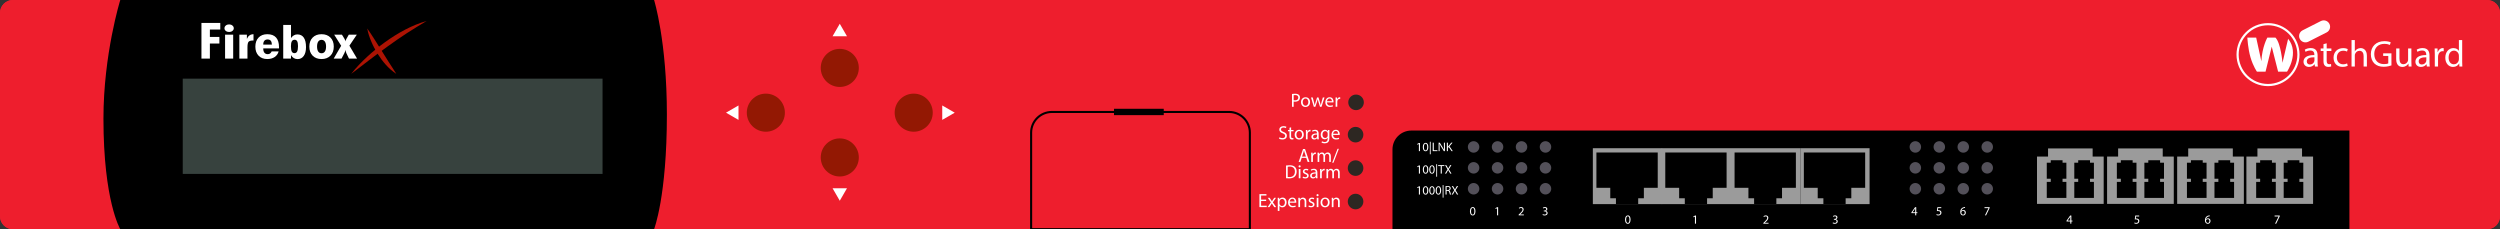 <?xml version="1.0" encoding="utf-8"?>
<!-- Copyright 2022 Virtual Console LLC. All rights reserved. Julia. Generator: Adobe Illustrator 23.1.0, SVG Export Plug-In . SVG Version: 6.00 Build 0)  -->
<svg version="1.1" id="WatchGuard_Firebox_X8500E-F"
	 xmlns="http://www.w3.org/2000/svg" xmlns:xlink="http://www.w3.org/1999/xlink" x="0px" y="0px" viewBox="0 0 600 55"
	 style="enable-background:new 0 0 600 55;" xml:space="preserve">
<rect x="0" y="0" width="600" height="55" fill="#333333" stroke="none"/>
<style type="text/css">
	.st0{fill:#EE1E2D;}
	.st1{fill:#FFFFFF;}
	.st2{fill:#AC1303;}
	.st3{fill:#2D2722;}
	.st4{fill:#37423E;}
	.st5{fill:#931803;}
	.st6{fill:#9B9B9B;}
	.st7{fill:#535059;}
</style>
<g>
	<path class="st0" d="M596.905,55H3.095C1.386,55,0,53.614,0,51.905V3.095
		C0,1.386,1.386,0,3.095,0h593.811C598.615,0,600,1.386,600,3.095v48.811
		C600,53.614,598.615,55,596.905,55z"/>
	<path class="st0" d="M596.905,1C598.06,1,599,1.94,599,3.095v48.811
		C599,53.06,598.06,54,596.905,54H3.095C1.94,54,1,53.06,1,51.905V3.095
		C1,1.94,1.94,1,3.095,1H596.905 M596.905,0H3.095C1.386,0,0,1.386,0,3.095v48.811
		C0,53.614,1.386,55,3.095,55h593.811C598.615,55,600,53.614,600,51.905V3.095
		C600,1.386,598.615,0,596.905,0L596.905,0z"/>
</g>
<path d="M156.98,55H28.865c0,0-4.037-6.691-4.037-26.529C24.827,12.971,28.865,0,28.865,0
	h128.116c0,0,3.072,9.801,3.072,27.5C160.053,47.158,156.98,55,156.98,55z"/>
<g>
	<path class="st1" d="M48.347,14.065V5.511h4.522V7.093h-2.498v1.775h2.283v1.576h-2.283
		v3.621H48.347z"/>
	<path class="st1" d="M53.874,6.782c0-0.262,0.106-0.481,0.32-0.659
		c0.213-0.178,0.479-0.267,0.8-0.267c0.306,0,0.568,0.09,0.786,0.27
		s0.327,0.398,0.327,0.656c0,0.25-0.108,0.462-0.323,0.636s-0.479,0.261-0.79,0.261
		c-0.321,0-0.587-0.085-0.8-0.255C53.981,7.254,53.874,7.04,53.874,6.782z
		 M54.018,14.065V8.317h1.946v5.748H54.018z"/>
	<path class="st1" d="M57.443,14.065V8.317h1.809v1.02
		c0.158-0.375,0.369-0.655,0.632-0.841s0.582-0.28,0.955-0.284v1.512h-0.129
		c-0.512,0-0.86,0.099-1.044,0.296c-0.185,0.197-0.276,0.646-0.276,1.345v2.701
		H57.443z"/>
	<path class="st1" d="M63.179,11.616v0.047c0,0.43,0.094,0.76,0.28,0.99
		s0.452,0.346,0.797,0.346c0.22,0,0.408-0.055,0.563-0.164
		c0.155-0.109,0.281-0.275,0.377-0.498h1.673
		c-0.153,0.574-0.47,1.023-0.951,1.348c-0.481,0.324-1.071,0.486-1.77,0.486
		c-0.875,0-1.572-0.268-2.089-0.803c-0.517-0.535-0.775-1.258-0.775-2.168
		c0-0.922,0.258-1.65,0.775-2.186c0.517-0.535,1.213-0.803,2.089-0.803
		c0.929,0,1.63,0.264,2.104,0.791c0.474,0.527,0.711,1.307,0.711,2.338v0.275
		H63.179z M65.254,10.702c-0.015-0.418-0.107-0.728-0.277-0.929
		s-0.424-0.302-0.764-0.302c-0.335,0-0.591,0.105-0.769,0.316
		c-0.177,0.211-0.266,0.518-0.266,0.92L65.254,10.702z"/>
	<path class="st1" d="M67.974,14.065V5.983h1.866v3.148
		c0.211-0.293,0.442-0.512,0.693-0.656c0.251-0.145,0.53-0.217,0.836-0.217
		c0.68,0,1.195,0.26,1.547,0.779c0.352,0.52,0.528,1.279,0.528,2.279
		c0,0.898-0.181,1.601-0.542,2.106s-0.855,0.759-1.482,0.759
		c-0.345,0-0.65-0.081-0.916-0.243s-0.487-0.399-0.664-0.712v0.838H67.974z
		 M70.709,9.542c-0.306,0-0.53,0.124-0.671,0.372
		c-0.142,0.248-0.212,0.644-0.212,1.187c0,0.59,0.067,1.014,0.201,1.271
		c0.134,0.258,0.352,0.387,0.653,0.387c0.287,0,0.499-0.136,0.635-0.407
		c0.136-0.271,0.205-0.696,0.205-1.274c0-0.539-0.065-0.93-0.194-1.172
		C71.198,9.663,70.992,9.542,70.709,9.542z"/>
	<path class="st1" d="M80.107,11.182c0,0.914-0.267,1.641-0.8,2.18
		c-0.534,0.539-1.246,0.809-2.136,0.809c-0.895,0-1.607-0.269-2.136-0.806
		c-0.529-0.537-0.793-1.265-0.793-2.183c0-0.91,0.264-1.633,0.793-2.168
		c0.529-0.535,1.241-0.803,2.136-0.803c0.895,0,1.608,0.269,2.139,0.806
		S80.107,10.276,80.107,11.182z M77.171,12.782c0.344,0,0.611-0.14,0.8-0.419
		s0.284-0.677,0.284-1.192c0-0.512-0.095-0.907-0.284-1.187
		s-0.456-0.419-0.8-0.419c-0.345,0-0.61,0.139-0.797,0.416
		c-0.187,0.277-0.28,0.674-0.28,1.189c0,0.52,0.093,0.918,0.28,1.195
		C76.56,12.643,76.826,12.782,77.171,12.782z"/>
	<path class="st1" d="M80.085,14.065l1.794-3.082l-1.68-2.666h1.866l0.589,0.961
		c0.077,0.129,0.134,0.245,0.172,0.349c0.038,0.104,0.064,0.206,0.079,0.308
		c0.019-0.105,0.05-0.214,0.093-0.325s0.101-0.226,0.172-0.343l0.545-0.949
		h1.924l-1.78,2.643l1.838,3.105h-1.938l-0.632-1.307
		c-0.048-0.105-0.089-0.223-0.125-0.352c-0.036-0.129-0.068-0.271-0.097-0.428
		c-0.029,0.148-0.063,0.287-0.104,0.416c-0.041,0.129-0.089,0.246-0.147,0.352
		l-0.689,1.318H80.085z"/>
</g>
<path class="st2" d="M88.135,6.831c1.282,1.805,2.371,3.637,3.515,5.444
	c0.55,0.916,1.142,1.801,1.707,2.711c0.576,0.905,1.178,1.787,1.756,2.742
	c-1.867-1.217-3.308-2.966-4.48-4.818c-0.57-0.941-1.095-1.909-1.518-2.925
	C88.687,8.974,88.327,7.928,88.135,6.831z"/>
<path class="st2" d="M84.293,17.728c1.142-1.483,2.447-2.825,3.815-4.093
	c1.366-1.273,2.826-2.442,4.334-3.546c3.035-2.166,6.356-4.039,9.961-5.06
	c-1.602,0.97-3.183,1.902-4.722,2.911c-1.529,1.021-3.06,2.031-4.538,3.123
	C90.153,13.201,87.263,15.47,84.293,17.728z"/>
<circle class="st3" cx="325.453" cy="24.565" r="1.87"/>
<circle class="st3" cx="325.337" cy="32.318" r="1.87"/>
<circle class="st3" cx="325.337" cy="40.345" r="1.87"/>
<circle class="st3" cx="325.337" cy="48.371" r="1.87"/>
<rect x="43.859" y="18.877" class="st4" width="100.753" height="22.862"/>
<circle class="st5" cx="201.546" cy="16.299" r="4.571"/>
<circle class="st5" cx="201.546" cy="37.785" r="4.571"/>
<circle class="st5" cx="183.803" cy="27.042" r="4.571"/>
<circle class="st5" cx="219.289" cy="27.042" r="4.571"/>
<g>
	<path d="M300.217,55.25h-52.998V31.847c0-2.882,2.344-5.226,5.226-5.226h42.546
		c2.882,0,5.226,2.344,5.226,5.226V55.25z M247.719,54.75h51.998V31.847
		c0-2.606-2.12-4.726-4.726-4.726h-42.546c-2.605,0-4.726,2.12-4.726,4.726V54.75z"
		/>
</g>
<g>
	<path class="st1" d="M310.078,22.556c0.193-0.032,0.446-0.06,0.77-0.06
		c0.396,0,0.687,0.092,0.87,0.258c0.171,0.147,0.272,0.374,0.272,0.65
		c0,0.281-0.083,0.502-0.239,0.664c-0.213,0.226-0.558,0.341-0.95,0.341
		c-0.119,0-0.229-0.004-0.322-0.027v1.244h-0.4V22.556z M310.478,24.053
		c0.088,0.023,0.198,0.032,0.332,0.032c0.483,0,0.778-0.235,0.778-0.664
		c0-0.41-0.29-0.608-0.732-0.608c-0.175,0-0.309,0.014-0.378,0.032V24.053z"/>
	<path class="st1" d="M314.418,24.491c0,0.825-0.571,1.185-1.11,1.185
		c-0.604,0-1.069-0.442-1.069-1.147c0-0.747,0.489-1.185,1.106-1.185
		C313.985,23.343,314.418,23.809,314.418,24.491z M312.648,24.514
		c0,0.488,0.281,0.857,0.678,0.857c0.387,0,0.678-0.364,0.678-0.866
		c0-0.378-0.189-0.857-0.669-0.857C312.856,23.648,312.648,24.09,312.648,24.514z"/>
	<path class="st1" d="M315.058,23.394l0.295,1.134c0.064,0.249,0.124,0.479,0.165,0.709
		h0.015c0.051-0.226,0.124-0.465,0.198-0.705l0.363-1.138h0.342l0.345,1.115
		c0.083,0.268,0.147,0.502,0.198,0.728h0.014
		c0.037-0.226,0.098-0.46,0.171-0.723l0.318-1.12h0.4l-0.719,2.23h-0.368
		l-0.342-1.064c-0.078-0.249-0.143-0.47-0.197-0.733h-0.01
		c-0.056,0.268-0.124,0.498-0.203,0.737l-0.359,1.06h-0.368l-0.673-2.23H315.058z"
		/>
	<path class="st1" d="M318.467,24.583c0.009,0.548,0.359,0.774,0.765,0.774
		c0.29,0,0.466-0.051,0.617-0.115l0.069,0.29
		c-0.143,0.064-0.387,0.138-0.742,0.138c-0.687,0-1.097-0.451-1.097-1.124
		s0.396-1.203,1.046-1.203c0.729,0,0.922,0.641,0.922,1.051
		c0,0.083-0.009,0.147-0.014,0.189H318.467z M319.656,24.293
		c0.005-0.258-0.105-0.659-0.562-0.659c-0.41,0-0.59,0.378-0.622,0.659H319.656z"/>
	<path class="st1" d="M320.548,24.09c0-0.263-0.004-0.488-0.018-0.696h0.354l0.014,0.438
		h0.019c0.102-0.3,0.346-0.489,0.617-0.489c0.046,0,0.079,0.005,0.115,0.014
		v0.382c-0.041-0.009-0.083-0.014-0.138-0.014c-0.286,0-0.488,0.216-0.544,0.521
		c-0.01,0.055-0.019,0.12-0.019,0.189v1.189h-0.401V24.09z"/>
</g>
<g>
	<path class="st1" d="M312.408,37.892l-0.322,0.977h-0.415l1.056-3.106h0.483l1.06,3.106
		h-0.429l-0.331-0.977H312.408z M313.427,37.579l-0.305-0.894
		c-0.068-0.203-0.115-0.387-0.161-0.567h-0.009
		c-0.046,0.184-0.097,0.373-0.157,0.562l-0.304,0.899H313.427z"/>
	<path class="st1" d="M314.697,37.334c0-0.263-0.004-0.488-0.018-0.696h0.354l0.014,0.438
		h0.019c0.102-0.3,0.346-0.489,0.617-0.489c0.046,0,0.079,0.005,0.115,0.014
		v0.382c-0.041-0.009-0.083-0.014-0.138-0.014c-0.286,0-0.488,0.216-0.544,0.521
		c-0.01,0.055-0.019,0.12-0.019,0.189v1.189h-0.401V37.334z"/>
	<path class="st1" d="M316.222,37.242c0-0.23-0.004-0.419-0.018-0.604h0.354l0.019,0.359
		h0.014c0.124-0.212,0.332-0.41,0.7-0.41c0.305,0,0.535,0.185,0.632,0.447
		h0.009c0.069-0.125,0.157-0.221,0.249-0.291
		c0.134-0.101,0.281-0.157,0.493-0.157c0.295,0,0.732,0.194,0.732,0.968v1.313
		h-0.396v-1.263c0-0.429-0.156-0.687-0.483-0.687c-0.23,0-0.41,0.17-0.479,0.369
		c-0.019,0.055-0.032,0.129-0.032,0.203v1.378h-0.396v-1.336
		c0-0.355-0.156-0.613-0.465-0.613c-0.254,0-0.438,0.203-0.503,0.405
		c-0.022,0.06-0.032,0.129-0.032,0.198v1.346h-0.396V37.242z"/>
	<path class="st1" d="M319.724,39.053l1.286-3.341h0.313l-1.291,3.341H319.724z"/>
	<path class="st1" d="M308.648,39.72c0.244-0.037,0.534-0.064,0.853-0.064
		c0.575,0,0.985,0.134,1.258,0.387c0.276,0.253,0.438,0.613,0.438,1.115
		c0,0.507-0.156,0.921-0.447,1.207c-0.29,0.291-0.77,0.447-1.373,0.447
		c-0.285,0-0.525-0.014-0.728-0.037V39.72z M309.049,42.467
		c0.102,0.019,0.249,0.023,0.405,0.023c0.857,0,1.323-0.479,1.323-1.318
		c0.004-0.733-0.41-1.198-1.259-1.198c-0.207,0-0.363,0.019-0.47,0.042V42.467z"
		/>
	<path class="st1" d="M312.154,39.928c0.005,0.138-0.097,0.249-0.258,0.249
		c-0.144,0-0.244-0.11-0.244-0.249c0-0.143,0.105-0.253,0.253-0.253
		C312.058,39.674,312.154,39.784,312.154,39.928z M311.702,42.784V40.554h0.406v2.23
		H311.702z"/>
	<path class="st1" d="M312.725,42.37c0.12,0.078,0.332,0.161,0.534,0.161
		c0.295,0,0.434-0.147,0.434-0.332c0-0.193-0.115-0.299-0.415-0.41
		c-0.4-0.143-0.59-0.364-0.59-0.631c0-0.36,0.29-0.655,0.77-0.655
		c0.226,0,0.424,0.065,0.549,0.139l-0.102,0.295
		c-0.088-0.056-0.249-0.129-0.456-0.129c-0.24,0-0.374,0.138-0.374,0.304
		c0,0.185,0.134,0.268,0.425,0.378c0.387,0.147,0.585,0.341,0.585,0.673
		c0,0.392-0.305,0.668-0.834,0.668c-0.244,0-0.471-0.06-0.627-0.152
		L312.725,42.37z"/>
	<path class="st1" d="M315.839,42.784l-0.032-0.281h-0.014
		c-0.125,0.175-0.364,0.332-0.682,0.332c-0.452,0-0.683-0.318-0.683-0.641
		c0-0.539,0.479-0.834,1.341-0.83v-0.046c0-0.185-0.051-0.516-0.507-0.516
		c-0.207,0-0.424,0.064-0.58,0.166l-0.093-0.268
		c0.185-0.12,0.452-0.198,0.733-0.198c0.682,0,0.848,0.466,0.848,0.913v0.834
		c0,0.194,0.009,0.383,0.037,0.535H315.839z M315.779,41.646
		c-0.442-0.009-0.945,0.069-0.945,0.502c0,0.263,0.176,0.387,0.383,0.387
		c0.29,0,0.475-0.184,0.539-0.373c0.014-0.042,0.023-0.087,0.023-0.129V41.646z"/>
	<path class="st1" d="M316.824,41.25c0-0.263-0.004-0.488-0.018-0.696h0.354l0.014,0.438
		h0.019c0.102-0.3,0.346-0.489,0.617-0.489c0.046,0,0.078,0.005,0.115,0.014
		v0.382c-0.041-0.009-0.083-0.014-0.138-0.014c-0.286,0-0.489,0.216-0.544,0.521
		c-0.01,0.055-0.019,0.12-0.019,0.189v1.189h-0.401V41.25z"/>
	<path class="st1" d="M318.35,41.158c0-0.23-0.004-0.419-0.018-0.604h0.354l0.019,0.359
		h0.014c0.124-0.212,0.332-0.41,0.7-0.41c0.305,0,0.535,0.185,0.632,0.447
		h0.009c0.069-0.125,0.157-0.221,0.249-0.291
		c0.134-0.101,0.281-0.157,0.493-0.157c0.295,0,0.732,0.194,0.732,0.968v1.313
		h-0.396v-1.263c0-0.429-0.156-0.687-0.483-0.687c-0.23,0-0.41,0.17-0.479,0.369
		c-0.019,0.055-0.032,0.129-0.032,0.203v1.378h-0.396V41.448
		c0-0.355-0.156-0.613-0.465-0.613c-0.254,0-0.438,0.203-0.503,0.405
		c-0.022,0.06-0.032,0.129-0.032,0.198v1.346h-0.396V41.158z"/>
</g>
<path d="M563.859,31.331H338.723c-2.501,0-4.529,2.028-4.529,4.529V55h229.665V31.331z"/>
<g>
	<rect x="382.283" y="35.572" class="st6" width="16.629" height="13.416"/>
	<polygon points="397.854,36.599 383.139,36.599 383.139,45.072 386.465,45.072 
		386.465,47.584 387.826,47.584 387.826,48.988 393.167,48.988 393.167,47.584 
		394.528,47.584 394.528,45.072 397.854,45.072 	"/>
</g>
<g>
	<rect x="398.811" y="35.572" class="st6" width="16.629" height="13.416"/>
	<polygon points="414.382,36.599 399.668,36.599 399.668,45.072 402.993,45.072 
		402.993,47.584 404.354,47.584 404.354,48.988 409.695,48.988 409.695,47.584 
		411.056,47.584 411.056,45.072 414.382,45.072 	"/>
</g>
<g>
	<rect x="415.44" y="35.572" class="st6" width="16.629" height="13.416"/>
	<polygon points="431.011,36.599 416.297,36.599 416.297,45.072 419.622,45.072 
		419.622,47.584 420.983,47.584 420.983,48.988 426.324,48.988 426.324,47.584 
		427.685,47.584 427.685,45.072 431.011,45.072 	"/>
</g>
<g>
	<rect x="432.069" y="35.572" class="st6" width="16.629" height="13.416"/>
	<polygon points="447.64,36.599 432.926,36.599 432.926,45.072 436.251,45.072 
		436.251,47.584 437.612,47.584 437.612,48.988 442.953,48.988 442.953,47.584 
		444.314,47.584 444.314,45.072 447.64,45.072 	"/>
</g>
<circle class="st7" cx="353.663" cy="35.265" r="1.379"/>
<circle class="st7" cx="359.414" cy="35.265" r="1.379"/>
<circle class="st7" cx="365.165" cy="35.265" r="1.379"/>
<circle class="st7" cx="370.916" cy="35.265" r="1.379"/>
<circle class="st7" cx="353.663" cy="40.28" r="1.379"/>
<circle class="st7" cx="359.414" cy="40.28" r="1.379"/>
<circle class="st7" cx="365.165" cy="40.28" r="1.379"/>
<circle class="st7" cx="370.916" cy="40.28" r="1.379"/>
<circle class="st7" cx="353.663" cy="45.302" r="1.379"/>
<circle class="st7" cx="359.414" cy="45.302" r="1.379"/>
<circle class="st7" cx="365.165" cy="45.302" r="1.379"/>
<circle class="st7" cx="370.916" cy="45.302" r="1.379"/>
<polygon class="st1" points="201.546,5.703 199.814,8.703 203.278,8.703 "/>
<polygon class="st1" points="229.137,27.042 226.137,25.31 226.137,28.774 "/>
<polygon class="st1" points="174.241,27.042 177.241,25.31 177.241,28.774 "/>
<polygon class="st1" points="201.546,48.178 203.278,45.178 199.814,45.178 "/>
<rect x="267.358" y="26.107" width="11.941" height="1.527"/>
<g>
	<path class="st1" d="M354.11,50.684c0,0.664-0.246,1.031-0.679,1.031
		c-0.382,0-0.641-0.357-0.646-1.004c0-0.655,0.282-1.017,0.679-1.017
		C353.876,49.694,354.11,50.062,354.11,50.684z M353.05,50.714
		c0,0.508,0.156,0.797,0.396,0.797c0.271,0,0.399-0.316,0.399-0.815
		c0-0.48-0.123-0.796-0.396-0.796C353.218,49.899,353.05,50.182,353.05,50.714z"/>
</g>
<g>
	<path class="st1" d="M391.333,52.684c0,0.664-0.246,1.031-0.679,1.031
		c-0.382,0-0.641-0.357-0.646-1.004c0-0.655,0.282-1.017,0.679-1.017
		C391.099,51.694,391.333,52.062,391.333,52.684z M390.272,52.714
		c0,0.508,0.156,0.797,0.396,0.797c0.271,0,0.399-0.316,0.399-0.815
		c0-0.48-0.123-0.796-0.396-0.796C390.44,51.899,390.272,52.182,390.272,52.714z"/>
</g>
<g>
	<path class="st1" d="M406.787,51.975H406.781l-0.34,0.183l-0.051-0.201l0.427-0.229h0.226
		v1.954h-0.256V51.975z"/>
</g>
<g>
	<path class="st1" d="M423.196,53.682v-0.162l0.207-0.201
		c0.499-0.476,0.725-0.728,0.728-1.022c0-0.198-0.097-0.382-0.388-0.382
		c-0.178,0-0.325,0.09-0.415,0.165l-0.084-0.186
		c0.135-0.114,0.327-0.199,0.553-0.199c0.421,0,0.599,0.289,0.599,0.568
		c0,0.36-0.262,0.652-0.674,1.049l-0.156,0.145v0.006h0.878v0.22H423.196z"/>
</g>
<g>
	<path class="st1" d="M439.91,53.378c0.075,0.048,0.25,0.123,0.433,0.123
		c0.34,0,0.445-0.216,0.442-0.379c-0.003-0.273-0.25-0.391-0.505-0.391h-0.147
		v-0.198h0.147c0.192,0,0.436-0.099,0.436-0.33c0-0.156-0.099-0.295-0.343-0.295
		c-0.156,0-0.307,0.069-0.391,0.129l-0.069-0.192
		c0.103-0.075,0.301-0.15,0.512-0.15c0.385,0,0.559,0.229,0.559,0.466
		c0,0.202-0.12,0.373-0.36,0.46v0.007c0.24,0.048,0.436,0.229,0.436,0.502
		c0,0.312-0.243,0.586-0.713,0.586c-0.219,0-0.411-0.069-0.508-0.133L439.91,53.378z"
		/>
</g>
<g>
	<path class="st1" d="M359.294,49.975h-0.006l-0.34,0.183l-0.051-0.201l0.427-0.229h0.226
		v1.954h-0.256V49.975z"/>
</g>
<g>
	<path class="st1" d="M364.472,51.682v-0.162l0.207-0.201
		c0.499-0.476,0.725-0.728,0.728-1.022c0-0.198-0.097-0.382-0.388-0.382
		c-0.178,0-0.325,0.09-0.415,0.165l-0.084-0.186
		c0.135-0.114,0.327-0.199,0.553-0.199c0.421,0,0.599,0.289,0.599,0.568
		c0,0.36-0.262,0.652-0.674,1.049l-0.156,0.145v0.006h0.878v0.22H364.472z"/>
</g>
<g>
	<path class="st1" d="M370.285,51.378c0.075,0.048,0.25,0.123,0.433,0.123
		c0.34,0,0.445-0.216,0.442-0.379c-0.003-0.273-0.25-0.391-0.505-0.391h-0.147
		v-0.198h0.147c0.192,0,0.436-0.099,0.436-0.33c0-0.156-0.099-0.295-0.343-0.295
		c-0.156,0-0.307,0.069-0.391,0.129l-0.069-0.192
		c0.103-0.075,0.301-0.15,0.512-0.15c0.385,0,0.559,0.229,0.559,0.466
		c0,0.202-0.12,0.373-0.36,0.46v0.007c0.24,0.048,0.436,0.229,0.436,0.502
		c0,0.312-0.243,0.586-0.713,0.586c-0.219,0-0.411-0.069-0.508-0.133L370.285,51.378z"
		/>
</g>
<circle class="st7" cx="459.683" cy="35.265" r="1.379"/>
<circle class="st7" cx="465.435" cy="35.265" r="1.379"/>
<circle class="st7" cx="471.186" cy="35.265" r="1.379"/>
<circle class="st7" cx="476.937" cy="35.265" r="1.379"/>
<circle class="st7" cx="459.683" cy="40.28" r="1.379"/>
<circle class="st7" cx="465.435" cy="40.28" r="1.379"/>
<circle class="st7" cx="471.186" cy="40.28" r="1.379"/>
<circle class="st7" cx="476.937" cy="40.28" r="1.379"/>
<circle class="st7" cx="459.683" cy="45.302" r="1.379"/>
<circle class="st7" cx="465.435" cy="45.302" r="1.379"/>
<circle class="st7" cx="471.186" cy="45.302" r="1.379"/>
<circle class="st7" cx="476.937" cy="45.302" r="1.379"/>
<g>
	<path class="st1" d="M459.65,51.682v-0.532h-0.908v-0.174l0.872-1.248h0.285v1.215h0.273
		v0.207h-0.273v0.532H459.65z M459.65,50.942v-0.652
		c0-0.103,0.003-0.204,0.009-0.307h-0.009c-0.061,0.114-0.108,0.198-0.162,0.288
		l-0.479,0.665v0.006H459.65z"/>
</g>
<g>
	<path class="st1" d="M496.873,53.682v-0.532h-0.908v-0.174l0.872-1.248h0.285v1.215h0.273
		v0.207h-0.273v0.532H496.873z M496.873,52.942v-0.652
		c0-0.103,0.003-0.204,0.009-0.307h-0.009c-0.061,0.114-0.108,0.198-0.162,0.288
		l-0.479,0.665v0.006H496.873z"/>
</g>
<g>
	<path class="st1" d="M513.401,51.95h-0.746l-0.074,0.502
		c0.045-0.006,0.087-0.012,0.159-0.012c0.15,0,0.3,0.033,0.421,0.104
		c0.153,0.088,0.279,0.256,0.279,0.503c0,0.381-0.304,0.667-0.728,0.667
		c-0.214,0-0.394-0.061-0.487-0.12l0.066-0.202
		c0.081,0.049,0.24,0.108,0.418,0.108c0.249,0,0.463-0.162,0.463-0.424
		c-0.003-0.252-0.172-0.433-0.562-0.433c-0.111,0-0.198,0.012-0.271,0.021
		l0.127-0.938h0.935V51.95z"/>
</g>
<g>
	<path class="st1" d="M530.332,51.914c-0.055-0.003-0.124,0-0.199,0.012
		c-0.414,0.069-0.634,0.373-0.679,0.694h0.009
		c0.093-0.123,0.256-0.225,0.472-0.225c0.346,0,0.589,0.249,0.589,0.631
		c0,0.357-0.243,0.688-0.648,0.688c-0.418,0-0.691-0.325-0.691-0.833
		c0-0.385,0.138-0.688,0.33-0.881c0.162-0.159,0.379-0.258,0.625-0.288
		c0.079-0.012,0.145-0.016,0.193-0.016V51.914z M530.257,53.041
		c0-0.279-0.16-0.447-0.403-0.447c-0.159,0-0.307,0.099-0.379,0.24
		c-0.018,0.03-0.03,0.069-0.03,0.117c0.007,0.321,0.153,0.56,0.431,0.56
		C530.104,53.511,530.257,53.321,530.257,53.041z"/>
</g>
<g>
	<path class="st1" d="M547.137,51.728v0.175l-0.851,1.779h-0.273l0.848-1.729v-0.006
		h-0.956v-0.22H547.137z"/>
</g>
<g>
	<path class="st1" d="M465.907,49.95h-0.746l-0.074,0.502
		c0.045-0.006,0.087-0.012,0.159-0.012c0.15,0,0.3,0.033,0.421,0.104
		c0.153,0.088,0.279,0.256,0.279,0.503c0,0.381-0.304,0.667-0.728,0.667
		c-0.214,0-0.394-0.061-0.487-0.12l0.066-0.202
		c0.081,0.049,0.24,0.108,0.418,0.108c0.249,0,0.463-0.162,0.463-0.424
		c-0.003-0.252-0.172-0.433-0.562-0.433c-0.111,0-0.198,0.012-0.271,0.021
		l0.127-0.938h0.935V49.95z"/>
</g>
<g>
	<path class="st1" d="M471.607,49.914c-0.055-0.003-0.124,0-0.199,0.012
		c-0.414,0.069-0.634,0.373-0.679,0.694h0.009
		c0.093-0.123,0.256-0.225,0.472-0.225c0.346,0,0.589,0.249,0.589,0.631
		c0,0.357-0.243,0.688-0.648,0.688c-0.418,0-0.691-0.325-0.691-0.833
		c0-0.385,0.138-0.688,0.33-0.881c0.162-0.159,0.379-0.258,0.625-0.288
		c0.079-0.012,0.145-0.016,0.193-0.016V49.914z M471.532,51.041
		c0-0.279-0.16-0.447-0.403-0.447c-0.159,0-0.307,0.099-0.379,0.24
		c-0.018,0.03-0.03,0.069-0.03,0.117c0.007,0.321,0.153,0.56,0.431,0.56
		C471.379,51.511,471.532,51.321,471.532,51.041z"/>
</g>
<g>
	<path class="st1" d="M477.512,49.728v0.175l-0.851,1.779h-0.273l0.848-1.729v-0.006
		h-0.956v-0.22H477.512z"/>
</g>
<g>
	<path class="st1" d="M307.071,32.947c0.18,0.111,0.443,0.204,0.721,0.204
		c0.412,0,0.652-0.217,0.652-0.532c0-0.291-0.167-0.458-0.587-0.62
		c-0.509-0.18-0.823-0.444-0.823-0.883c0-0.486,0.402-0.846,1.008-0.846
		c0.319,0,0.55,0.074,0.688,0.152l-0.11,0.329
		c-0.102-0.056-0.31-0.148-0.592-0.148c-0.426,0-0.587,0.254-0.587,0.467
		c0,0.292,0.189,0.435,0.619,0.601c0.527,0.204,0.795,0.458,0.795,0.916
		c0,0.48-0.355,0.897-1.091,0.897c-0.301,0-0.629-0.088-0.795-0.199
		L307.071,32.947z"/>
	<path class="st1" d="M309.868,30.557v0.643h0.583v0.31h-0.583v1.207
		c0,0.277,0.079,0.435,0.306,0.435c0.106,0,0.185-0.014,0.235-0.028l0.019,0.305
		c-0.078,0.032-0.203,0.056-0.36,0.056c-0.189,0-0.343-0.06-0.439-0.171
		c-0.115-0.12-0.157-0.319-0.157-0.583v-1.22h-0.347v-0.31h0.347v-0.536
		L309.868,30.557z"/>
	<path class="st1" d="M312.906,32.3c0,0.828-0.573,1.188-1.114,1.188
		c-0.605,0-1.072-0.444-1.072-1.151c0-0.749,0.49-1.188,1.109-1.188
		C312.472,31.148,312.906,31.615,312.906,32.3z M311.131,32.323
		c0,0.49,0.282,0.86,0.68,0.86c0.389,0,0.68-0.365,0.68-0.869
		c0-0.379-0.189-0.86-0.671-0.86C311.339,31.454,311.131,31.897,311.131,32.323z"/>
	<path class="st1" d="M313.42,31.897c0-0.264-0.005-0.49-0.019-0.698h0.355l0.015,0.439
		h0.019c0.102-0.301,0.347-0.49,0.619-0.49c0.046,0,0.079,0.004,0.115,0.014
		v0.384c-0.041-0.009-0.083-0.014-0.139-0.014c-0.286,0-0.489,0.217-0.545,0.522
		c-0.01,0.055-0.019,0.12-0.019,0.189v1.193h-0.402V31.897z"/>
	<path class="st1" d="M316.147,33.437l-0.032-0.282h-0.014
		c-0.125,0.176-0.365,0.333-0.685,0.333c-0.453,0-0.685-0.319-0.685-0.643
		c0-0.541,0.481-0.837,1.346-0.832v-0.046c0-0.185-0.051-0.518-0.509-0.518
		c-0.208,0-0.425,0.065-0.582,0.167l-0.093-0.268
		c0.186-0.12,0.453-0.199,0.735-0.199c0.685,0,0.851,0.467,0.851,0.916v0.837
		c0,0.194,0.01,0.384,0.037,0.536H316.147z M316.088,32.295
		c-0.444-0.009-0.948,0.069-0.948,0.504c0,0.264,0.176,0.389,0.384,0.389
		c0.291,0,0.477-0.185,0.541-0.375c0.014-0.042,0.023-0.088,0.023-0.129V32.295z"
		/>
	<path class="st1" d="M319.065,31.199c-0.009,0.162-0.019,0.342-0.019,0.615v1.299
		c0,0.513-0.102,0.828-0.319,1.022c-0.217,0.203-0.531,0.268-0.813,0.268
		c-0.268,0-0.563-0.065-0.744-0.185l0.102-0.31
		c0.148,0.092,0.379,0.176,0.656,0.176c0.417,0,0.722-0.217,0.722-0.782v-0.25
		h-0.009c-0.125,0.208-0.365,0.375-0.713,0.375c-0.555,0-0.952-0.472-0.952-1.091
		c0-0.758,0.495-1.188,1.008-1.188c0.389,0,0.602,0.204,0.698,0.388h0.01
		l0.019-0.337H319.065z M318.645,32.083c0-0.069-0.004-0.129-0.022-0.185
		c-0.074-0.236-0.273-0.43-0.569-0.43c-0.388,0-0.665,0.329-0.665,0.846
		c0,0.439,0.222,0.805,0.661,0.805c0.249,0,0.476-0.157,0.563-0.417
		c0.023-0.069,0.032-0.148,0.032-0.217V32.083z"/>
	<path class="st1" d="M319.948,32.392c0.01,0.55,0.361,0.777,0.768,0.777
		c0.292,0,0.467-0.051,0.62-0.116l0.069,0.292
		c-0.144,0.064-0.389,0.139-0.745,0.139c-0.688,0-1.1-0.453-1.1-1.128
		c0-0.675,0.397-1.207,1.049-1.207c0.73,0,0.925,0.643,0.925,1.054
		c0,0.083-0.009,0.148-0.014,0.189H319.948z M321.142,32.101
		c0.005-0.259-0.106-0.661-0.564-0.661c-0.411,0-0.592,0.379-0.624,0.661H321.142z
		"/>
</g>
<g>
	<path class="st1" d="M303.876,48.246h-1.211v1.123h1.35v0.338h-1.752v-3.116h1.683v0.337
		h-1.28v0.985h1.211V48.246z"/>
	<path class="st1" d="M304.713,47.469l0.319,0.481c0.083,0.125,0.152,0.24,0.227,0.365
		h0.014c0.074-0.135,0.148-0.25,0.223-0.37l0.314-0.477h0.438l-0.763,1.082
		l0.786,1.156h-0.462l-0.329-0.504c-0.088-0.13-0.161-0.255-0.24-0.389h-0.009
		c-0.074,0.134-0.153,0.254-0.236,0.389l-0.323,0.504h-0.448l0.795-1.143
		l-0.759-1.096H304.713z"/>
	<path class="st1" d="M306.665,48.199c0-0.286-0.01-0.518-0.019-0.73h0.365l0.019,0.384
		h0.009c0.167-0.272,0.431-0.435,0.796-0.435c0.541,0,0.947,0.458,0.947,1.138
		c0,0.805-0.49,1.202-1.017,1.202c-0.296,0-0.555-0.13-0.689-0.352h-0.009v1.216
		h-0.402V48.199z M307.067,48.796c0,0.061,0.009,0.115,0.019,0.167
		c0.073,0.281,0.318,0.476,0.61,0.476c0.43,0,0.68-0.352,0.68-0.864
		c0-0.448-0.236-0.832-0.666-0.832c-0.277,0-0.536,0.198-0.615,0.504
		c-0.014,0.051-0.027,0.11-0.027,0.166V48.796z"/>
	<path class="st1" d="M309.522,48.662c0.009,0.55,0.36,0.776,0.768,0.776
		c0.291,0,0.467-0.051,0.619-0.115l0.069,0.291
		c-0.144,0.064-0.389,0.139-0.744,0.139c-0.688,0-1.101-0.453-1.101-1.128
		s0.397-1.207,1.05-1.207c0.73,0,0.925,0.643,0.925,1.055
		c0,0.083-0.01,0.147-0.014,0.189H309.522z M310.715,48.371
		c0.005-0.26-0.106-0.661-0.563-0.661c-0.412,0-0.592,0.379-0.624,0.661H310.715z
		"/>
	<path class="st1" d="M311.612,48.075c0-0.231-0.005-0.421-0.019-0.606h0.36l0.023,0.37
		h0.009c0.111-0.213,0.37-0.421,0.74-0.421c0.31,0,0.79,0.186,0.79,0.953
		v1.336h-0.406v-1.29c0-0.36-0.135-0.661-0.518-0.661
		c-0.269,0-0.477,0.189-0.546,0.416c-0.019,0.051-0.028,0.12-0.028,0.189v1.346
		h-0.406V48.075z"/>
	<path class="st1" d="M314.123,49.291c0.12,0.078,0.333,0.161,0.536,0.161
		c0.296,0,0.435-0.147,0.435-0.333c0-0.193-0.115-0.3-0.416-0.411
		c-0.402-0.144-0.592-0.365-0.592-0.633c0-0.361,0.291-0.657,0.772-0.657
		c0.227,0,0.425,0.065,0.55,0.139l-0.102,0.296
		c-0.088-0.056-0.25-0.129-0.458-0.129c-0.24,0-0.374,0.139-0.374,0.305
		c0,0.186,0.134,0.269,0.425,0.379c0.389,0.148,0.588,0.343,0.588,0.676
		c0,0.393-0.306,0.67-0.837,0.67c-0.245,0-0.472-0.06-0.629-0.152
		L314.123,49.291z"/>
	<path class="st1" d="M316.463,46.84c0.005,0.139-0.098,0.25-0.259,0.25
		c-0.144,0-0.245-0.111-0.245-0.25c0-0.143,0.106-0.254,0.254-0.254
		C316.365,46.586,316.463,46.697,316.463,46.84z M316.01,49.707V47.469h0.406v2.238
		H316.01z"/>
	<path class="st1" d="M319.116,48.569c0,0.828-0.573,1.188-1.114,1.188
		c-0.605,0-1.072-0.444-1.072-1.151c0-0.749,0.49-1.188,1.109-1.188
		C318.682,47.418,319.116,47.885,319.116,48.569z M317.342,48.593
		c0,0.49,0.281,0.859,0.679,0.859c0.389,0,0.68-0.365,0.68-0.869
		c0-0.379-0.189-0.859-0.67-0.859S317.342,48.167,317.342,48.593z"/>
	<path class="st1" d="M319.63,48.075c0-0.231-0.005-0.421-0.019-0.606h0.36l0.023,0.37
		h0.009c0.111-0.213,0.37-0.421,0.74-0.421c0.31,0,0.79,0.186,0.79,0.953
		v1.336h-0.406v-1.29c0-0.36-0.135-0.661-0.519-0.661
		c-0.268,0-0.476,0.189-0.545,0.416c-0.019,0.051-0.028,0.12-0.028,0.189v1.346
		h-0.406V48.075z"/>
</g>
<g>
	<path class="st1" d="M340.533,34.564h-0.006L340.188,34.747l-0.051-0.201l0.427-0.229h0.226
		v1.954h-0.256V34.564z"/>
	<path class="st1" d="M342.797,35.273c0,0.664-0.246,1.031-0.679,1.031
		c-0.382,0-0.641-0.357-0.646-1.004c0-0.655,0.282-1.017,0.679-1.017
		C342.562,34.284,342.797,34.651,342.797,35.273z M341.736,35.304
		c0,0.508,0.156,0.797,0.396,0.797c0.271,0,0.399-0.316,0.399-0.815
		c0-0.48-0.123-0.796-0.396-0.796C341.904,34.489,341.736,34.771,341.736,35.304z"/>
	<path class="st1" d="M343.362,34.017v3.007h-0.201v-3.007H343.362z"/>
	<path class="st1" d="M343.848,34.245h0.262v1.807h0.865v0.22h-1.127V34.245z"/>
	<path class="st1" d="M345.264,36.271v-2.026h0.285l0.649,1.025
		c0.15,0.237,0.268,0.451,0.364,0.658l0.006-0.003
		c-0.024-0.271-0.03-0.517-0.03-0.833v-0.848h0.246v2.026h-0.264l-0.644-1.028
		c-0.142-0.226-0.276-0.457-0.379-0.676l-0.009,0.003
		c0.015,0.255,0.021,0.499,0.021,0.836v0.865H345.264z"/>
	<path class="st1" d="M347.237,34.245h0.262v0.978h0.009
		c0.054-0.078,0.108-0.15,0.159-0.217l0.619-0.761h0.325l-0.733,0.86
		l0.79,1.166h-0.31l-0.667-0.995l-0.192,0.223v0.772h-0.262V34.245z"/>
</g>
<g>
	<path class="st1" d="M340.533,39.952h-0.006L340.188,40.135l-0.051-0.201l0.427-0.229h0.226
		v1.954h-0.256V39.952z"/>
	<path class="st1" d="M342.797,40.661c0,0.664-0.246,1.031-0.679,1.031
		c-0.382,0-0.641-0.357-0.646-1.004c0-0.655,0.282-1.017,0.679-1.017
		C342.562,39.672,342.797,40.039,342.797,40.661z M341.736,40.691
		c0,0.508,0.156,0.797,0.396,0.797c0.271,0,0.399-0.316,0.399-0.815
		c0-0.48-0.123-0.796-0.396-0.796C341.904,39.877,341.736,40.159,341.736,40.691z"/>
	<path class="st1" d="M344.336,40.661c0,0.664-0.246,1.031-0.679,1.031
		c-0.382,0-0.641-0.357-0.646-1.004c0-0.655,0.282-1.017,0.679-1.017
		C344.102,39.672,344.336,40.039,344.336,40.661z M343.275,40.691
		c0,0.508,0.156,0.797,0.396,0.797c0.271,0,0.399-0.316,0.399-0.815
		c0-0.48-0.123-0.796-0.396-0.796C343.443,39.877,343.275,40.159,343.275,40.691z"/>
	<path class="st1" d="M344.901,39.404v3.007h-0.201v-3.007H344.901z"/>
	<path class="st1" d="M345.771,39.855h-0.616v-0.223h1.5v0.223h-0.619v1.804h-0.265V39.855z"/>
	<path class="st1" d="M348.053,41.659l-0.259-0.448c-0.105-0.171-0.171-0.282-0.234-0.399
		h-0.006c-0.058,0.117-0.114,0.226-0.22,0.402l-0.243,0.445h-0.301l0.619-1.025
		l-0.595-1.001h0.303l0.268,0.476c0.075,0.132,0.133,0.234,0.187,0.343h0.009
		c0.058-0.121,0.108-0.214,0.184-0.343l0.276-0.476h0.301l-0.616,0.986
		l0.632,1.04H348.053z"/>
</g>
<g>
	<path class="st1" d="M340.533,44.974h-0.006L340.188,45.156l-0.051-0.201l0.427-0.229h0.226
		v1.954h-0.256V44.974z"/>
	<path class="st1" d="M342.797,45.683c0,0.664-0.246,1.031-0.679,1.031
		c-0.382,0-0.641-0.357-0.646-1.004c0-0.655,0.282-1.017,0.679-1.017
		C342.562,44.693,342.797,45.061,342.797,45.683z M341.736,45.713
		c0,0.508,0.156,0.797,0.396,0.797c0.271,0,0.399-0.316,0.399-0.815
		c0-0.48-0.123-0.796-0.396-0.796C341.904,44.898,341.736,45.181,341.736,45.713z"/>
	<path class="st1" d="M344.336,45.683c0,0.664-0.246,1.031-0.679,1.031
		c-0.382,0-0.641-0.357-0.646-1.004c0-0.655,0.282-1.017,0.679-1.017
		C344.102,44.693,344.336,45.061,344.336,45.683z M343.275,45.713
		c0,0.508,0.156,0.797,0.396,0.797c0.271,0,0.399-0.316,0.399-0.815
		c0-0.48-0.123-0.796-0.396-0.796C343.443,44.898,343.275,45.181,343.275,45.713z"/>
	<path class="st1" d="M345.875,45.683c0,0.664-0.246,1.031-0.679,1.031
		c-0.382,0-0.641-0.357-0.646-1.004c0-0.655,0.282-1.017,0.679-1.017
		C345.641,44.693,345.875,45.061,345.875,45.683z M344.814,45.713
		c0,0.508,0.156,0.797,0.396,0.797c0.271,0,0.399-0.316,0.399-0.815
		c0-0.48-0.123-0.796-0.396-0.796C344.982,44.898,344.814,45.181,344.814,45.713z"/>
	<path class="st1" d="M346.44,44.426v3.007h-0.201v-3.007H346.44z"/>
	<path class="st1" d="M346.926,44.682c0.132-0.027,0.321-0.042,0.502-0.042
		c0.279,0,0.46,0.051,0.586,0.165c0.103,0.091,0.159,0.229,0.159,0.385
		c0,0.268-0.168,0.445-0.382,0.518v0.009c0.156,0.054,0.25,0.198,0.298,0.409
		c0.066,0.282,0.114,0.478,0.156,0.556h-0.271
		c-0.033-0.057-0.078-0.231-0.135-0.484c-0.061-0.279-0.169-0.385-0.406-0.394
		H347.188v0.878h-0.262V44.682z M347.188,45.604h0.268c0.279,0,0.457-0.153,0.457-0.385
		c0-0.262-0.189-0.376-0.467-0.379c-0.126,0-0.216,0.012-0.258,0.024V45.604z"/>
	<path class="st1" d="M349.664,46.681l-0.259-0.448c-0.105-0.171-0.171-0.282-0.234-0.399
		h-0.006c-0.058,0.117-0.114,0.226-0.22,0.402l-0.243,0.445h-0.301l0.619-1.025
		l-0.595-1.001h0.303l0.268,0.476c0.075,0.132,0.133,0.234,0.187,0.343h0.009
		c0.058-0.121,0.108-0.214,0.184-0.343l0.276-0.476h0.301l-0.616,0.986
		l0.632,1.04H349.664z"/>
</g>
<g>
	<path class="st1" d="M539.364,9.021c0,0,0.128,2.632,0.766,4.778
		c0.639,2.146,1.533,3.398,1.533,3.398h2.069l1.482-6.004l1.533,6.004h2.146
		c0,0,3.015-4.497,0.255-7.895l-1.354,5.774c0,0-0.358-4.676-1.686-6.055h-1.942
		c0,0-1.263,2.19-1.44,5.679l-1.243-5.679H539.364z"/>
	<path class="st1" d="M544.324,20.674c-4.172,0-7.565-3.394-7.565-7.565
		s3.394-7.565,7.565-7.565s7.565,3.394,7.565,7.565S548.496,20.674,544.324,20.674
		z M544.324,6.067c-3.883,0-7.041,3.159-7.041,7.041
		c0,3.883,3.159,7.041,7.041,7.041c3.883,0,7.041-3.159,7.041-7.041
		C551.366,9.226,548.207,6.067,544.324,6.067z"/>
	<path class="st1" d="M558.388,7.783l-4.387,2.224c-0.753,0.382-1.673,0.081-2.054-0.672
		V9.334c-0.382-0.753-0.081-1.673,0.672-2.054l4.387-2.224
		c0.753-0.382,1.673-0.081,2.054,0.672l0,0C559.442,6.481,559.141,7.401,558.388,7.783
		z"/>
	<path class="st1" d="M555.579,15.965l-0.063-0.545h-0.027
		c-0.242,0.34-0.707,0.644-1.324,0.644c-0.876,0-1.324-0.617-1.324-1.243
		c0-1.046,0.93-1.619,2.602-1.61v-0.089c0-0.358-0.098-1.002-0.984-1.002
		c-0.402,0-0.823,0.125-1.127,0.322l-0.179-0.519
		c0.358-0.232,0.876-0.385,1.422-0.385c1.323,0,1.646,0.903,1.646,1.771v1.619
		c0,0.376,0.018,0.742,0.072,1.037H555.579z M555.463,13.756
		c-0.858-0.018-1.833,0.134-1.833,0.975c0,0.51,0.34,0.751,0.742,0.751
		c0.563,0,0.921-0.358,1.046-0.724c0.027-0.08,0.045-0.17,0.045-0.25V13.756z"
		/>
	<path class="st1" d="M558.405,10.394v1.243h1.127v0.599h-1.127v2.334
		c0,0.537,0.152,0.841,0.59,0.841c0.206,0,0.358-0.027,0.456-0.054l0.036,0.59
		c-0.152,0.063-0.393,0.107-0.698,0.107c-0.367,0-0.662-0.116-0.85-0.331
		c-0.224-0.233-0.304-0.617-0.304-1.127v-2.361h-0.671v-0.599h0.671v-1.037
		L558.405,10.394z"/>
	<path class="st1" d="M563.449,15.804c-0.206,0.107-0.662,0.25-1.243,0.25
		c-1.306,0-2.155-0.885-2.155-2.209c0-1.332,0.912-2.298,2.325-2.298
		c0.465,0,0.876,0.116,1.091,0.224l-0.179,0.608
		c-0.188-0.107-0.483-0.206-0.912-0.206c-0.993,0-1.529,0.733-1.529,1.637
		c0,1.002,0.644,1.619,1.502,1.619c0.447,0,0.742-0.116,0.966-0.215
		L563.449,15.804z"/>
	<path class="st1" d="M564.37,9.616h0.787v2.701h0.018
		c0.125-0.223,0.322-0.42,0.563-0.554c0.233-0.134,0.51-0.224,0.805-0.224
		c0.581,0,1.511,0.358,1.511,1.851v2.576h-0.787v-2.486
		c0-0.698-0.259-1.288-1.002-1.288c-0.51,0-0.912,0.358-1.055,0.787
		c-0.045,0.107-0.054,0.224-0.054,0.376v2.611h-0.787V9.616z"/>
	<path class="st1" d="M573.948,15.697c-0.349,0.125-1.037,0.331-1.851,0.331
		c-0.912,0-1.663-0.232-2.254-0.796c-0.519-0.501-0.841-1.306-0.841-2.245
		c0.009-1.797,1.243-3.112,3.264-3.112c0.698,0,1.243,0.152,1.502,0.277
		l-0.188,0.635c-0.322-0.143-0.724-0.259-1.333-0.259
		c-1.467,0-2.423,0.912-2.423,2.424c0,1.529,0.921,2.432,2.325,2.432
		c0.51,0,0.859-0.072,1.037-0.161v-1.797h-1.225v-0.626h1.985V15.697z"/>
	<path class="st1" d="M578.733,14.785c0,0.447,0.009,0.841,0.036,1.18h-0.698l-0.045-0.707
		h-0.018c-0.206,0.349-0.662,0.805-1.431,0.805c-0.68,0-1.493-0.376-1.493-1.896
		v-2.531h0.787v2.397c0,0.823,0.25,1.377,0.966,1.377
		c0.528,0,0.894-0.367,1.037-0.715c0.045-0.116,0.072-0.259,0.072-0.402v-2.656
		h0.787V14.785z"/>
	<path class="st1" d="M582.435,15.965l-0.063-0.545h-0.027
		c-0.241,0.34-0.706,0.644-1.323,0.644c-0.876,0-1.324-0.617-1.324-1.243
		c0-1.046,0.93-1.619,2.602-1.61v-0.089c0-0.358-0.098-1.002-0.984-1.002
		c-0.402,0-0.823,0.125-1.127,0.322l-0.179-0.519
		c0.358-0.232,0.876-0.385,1.422-0.385c1.323,0,1.646,0.903,1.646,1.771v1.619
		c0,0.376,0.018,0.742,0.071,1.037H582.435z M582.319,13.756
		c-0.859-0.018-1.833,0.134-1.833,0.975c0,0.51,0.34,0.751,0.742,0.751
		c0.563,0,0.921-0.358,1.046-0.724c0.027-0.08,0.045-0.17,0.045-0.25V13.756z"
		/>
	<path class="st1" d="M584.349,12.987c0-0.51-0.009-0.948-0.036-1.35h0.689l0.027,0.85
		h0.036c0.197-0.581,0.671-0.948,1.198-0.948c0.089,0,0.152,0.009,0.224,0.027
		v0.742c-0.08-0.018-0.161-0.027-0.268-0.027c-0.554,0-0.948,0.42-1.055,1.01
		c-0.018,0.107-0.036,0.233-0.036,0.367v2.307h-0.778V12.987z"/>
	<path class="st1" d="M590.922,9.616v5.232c0,0.385,0.009,0.823,0.036,1.118h-0.706
		l-0.036-0.751h-0.018c-0.242,0.483-0.769,0.85-1.476,0.85
		c-1.046,0-1.851-0.885-1.851-2.2c-0.009-1.44,0.885-2.325,1.941-2.325
		c0.662,0,1.109,0.313,1.306,0.662h0.018v-2.584H590.922z M590.135,13.399
		c0-0.098-0.009-0.233-0.036-0.331c-0.116-0.501-0.546-0.912-1.136-0.912
		c-0.814,0-1.297,0.715-1.297,1.672c0,0.876,0.429,1.601,1.279,1.601
		c0.528,0,1.01-0.349,1.154-0.939c0.027-0.107,0.036-0.215,0.036-0.34V13.399z"/>
</g>
<g>
	<polygon class="st6" points="488.88,48.935 504.884,48.935 504.884,37.575 502.233,37.575 
		502.233,35.625 491.531,35.625 491.531,37.575 488.88,37.575 	"/>
	<g>
		<polygon points="491.224,43.652 491.224,47.499 495.933,47.499 495.933,43.652 
			495.011,43.652 495.011,42.896 495.933,42.896 495.933,39.049 495.011,39.049 
			495.011,38.458 492.18,38.458 492.18,39.049 491.224,39.049 491.224,42.896 
			492.18,42.896 492.18,43.652 		"/>
		<polygon points="502.539,43.652 501.601,43.652 501.601,42.896 502.539,42.896 
			502.539,39.049 501.601,39.049 501.601,38.458 498.769,38.458 498.769,39.049 
			497.831,39.049 497.831,42.896 498.769,42.896 498.769,43.652 497.831,43.652 
			497.831,47.499 502.539,47.499 		"/>
	</g>
</g>
<g>
	<polygon class="st6" points="505.701,48.935 521.705,48.935 521.705,37.575 519.054,37.575 
		519.054,35.625 508.351,35.625 508.351,37.575 505.701,37.575 	"/>
	<g>
		<polygon points="508.045,43.652 508.045,47.499 512.754,47.499 512.754,43.652 
			511.832,43.652 511.832,42.896 512.754,42.896 512.754,39.049 511.832,39.049 
			511.832,38.458 509,38.458 509,39.049 508.045,39.049 508.045,42.896 
			509,42.896 509,43.652 		"/>
		<polygon points="519.36,43.652 518.422,43.652 518.422,42.896 519.36,42.896 
			519.36,39.049 518.422,39.049 518.422,38.458 515.59,38.458 515.59,39.049 
			514.652,39.049 514.652,42.896 515.59,42.896 515.59,43.652 514.652,43.652 
			514.652,47.499 519.36,47.499 		"/>
	</g>
</g>
<g>
	<polygon class="st6" points="522.521,48.935 538.525,48.935 538.525,37.575 535.875,37.575 
		535.875,35.625 525.172,35.625 525.172,37.575 522.521,37.575 	"/>
	<g>
		<polygon points="524.866,43.652 524.866,47.499 529.574,47.499 529.574,43.652 
			528.653,43.652 528.653,42.896 529.574,42.896 529.574,39.049 528.653,39.049 
			528.653,38.458 525.821,38.458 525.821,39.049 524.866,39.049 524.866,42.896 
			525.821,42.896 525.821,43.652 		"/>
		<polygon points="536.181,43.652 535.243,43.652 535.243,42.896 536.181,42.896 
			536.181,39.049 535.243,39.049 535.243,38.458 532.411,38.458 532.411,39.049 
			531.473,39.049 531.473,42.896 532.411,42.896 532.411,43.652 531.473,43.652 
			531.473,47.499 536.181,47.499 		"/>
	</g>
</g>
<g>
	<polygon class="st6" points="539.135,48.935 555.139,48.935 555.139,37.575 552.488,37.575 
		552.488,35.625 541.785,35.625 541.785,37.575 539.135,37.575 	"/>
	<g>
		<polygon points="541.479,43.652 541.479,47.499 546.188,47.499 546.188,43.652 
			545.266,43.652 545.266,42.896 546.188,42.896 546.188,39.049 545.266,39.049 
			545.266,38.458 542.435,38.458 542.435,39.049 541.479,39.049 541.479,42.896 
			542.435,42.896 542.435,43.652 		"/>
		<polygon points="552.794,43.652 551.856,43.652 551.856,42.896 552.794,42.896 
			552.794,39.049 551.856,39.049 551.856,38.458 549.024,38.458 549.024,39.049 
			548.086,39.049 548.086,42.896 549.024,42.896 549.024,43.652 548.086,43.652 
			548.086,47.499 552.794,47.499 		"/>
	</g>
</g>
</svg>
